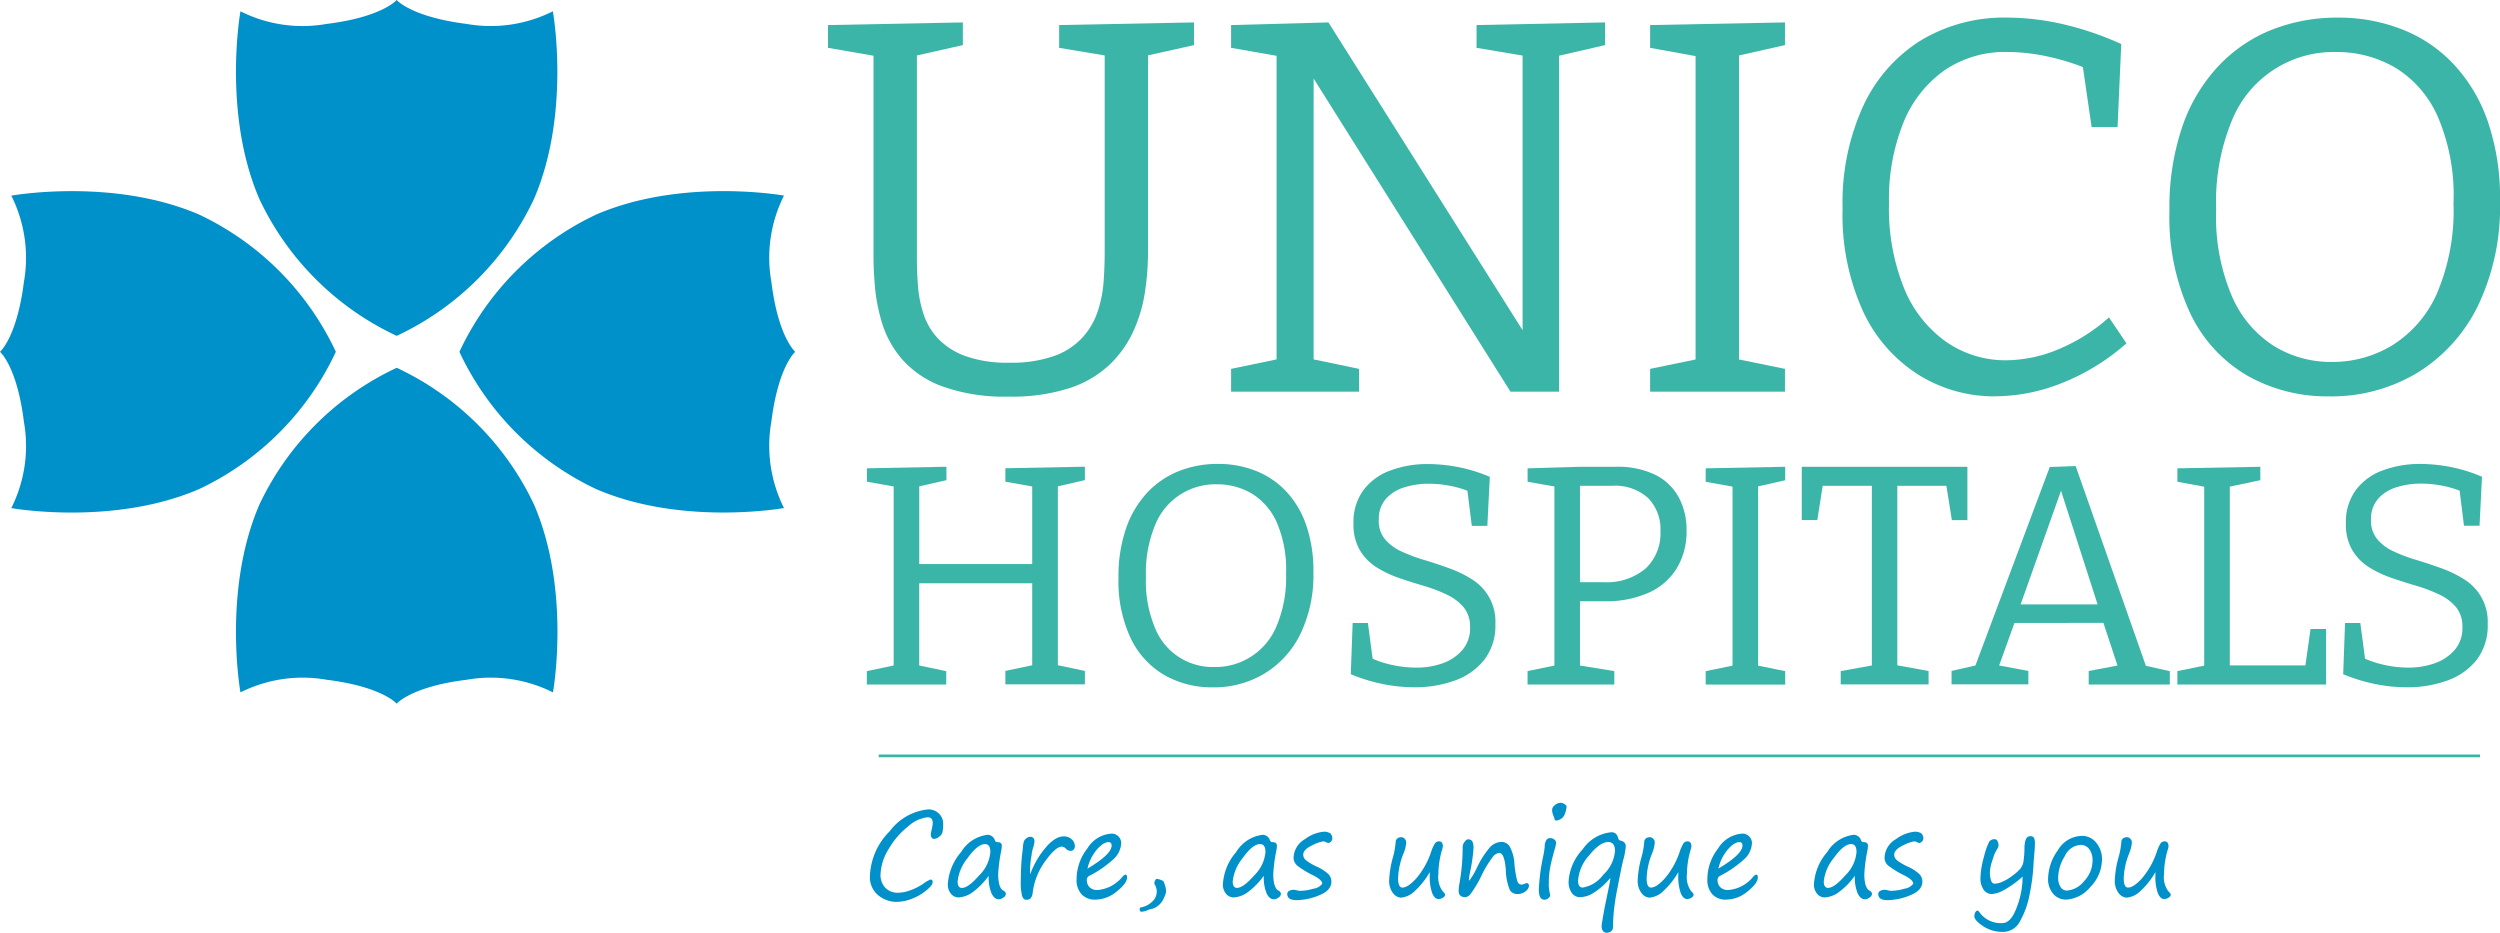 <svg id="Logo_-_H_-_Color" data-name="Logo - H - Color" xmlns="http://www.w3.org/2000/svg" width="160.832" height="60" viewBox="0 0 160.832 60">
  <path id="Path_8647" data-name="Path 8647" d="M25.519,21.607A18.347,18.347,0,0,0,34.352,12.8C36.742,7.25,35.567.727,35.567.727a8.918,8.918,0,0,1-5.552.812C26.45,1.09,25.519,0,25.519,0s-.931,1.1-4.5,1.538A8.87,8.87,0,0,1,15.47.727S14.295,7.25,16.685,12.8a18.347,18.347,0,0,0,8.834,8.805Zm-3.912,1.028A18.347,18.347,0,0,0,12.8,13.8C7.25,11.411.727,12.586.727,12.586a8.918,8.918,0,0,1,.812,5.552C1.09,21.7,0,22.635,0,22.635s1.1.931,1.538,4.5a8.87,8.87,0,0,1-.812,5.552S7.25,33.858,12.8,31.468a18.321,18.321,0,0,0,8.805-8.834Zm3.912,1.028a18.347,18.347,0,0,0-8.834,8.805c-2.39,5.552-1.215,12.075-1.215,12.075a8.918,8.918,0,0,1,5.552-.812c3.565.443,4.5,1.538,4.5,1.538s.931-1.1,4.5-1.538a8.918,8.918,0,0,1,5.552.812s1.175-6.523-1.215-12.075a18.347,18.347,0,0,0-8.834-8.805Zm25.644-1.028s-1.1-.931-1.538-4.5a8.87,8.87,0,0,1,.812-5.552S43.912,11.411,38.36,13.8a18.347,18.347,0,0,0-8.805,8.834,18.347,18.347,0,0,0,8.805,8.834c5.552,2.39,12.075,1.215,12.075,1.215a8.918,8.918,0,0,1-.812-5.552c.443-3.565,1.538-4.5,1.538-4.5Z" transform="translate(0 0)" fill="#0090ca"/>
  <path id="Path_8648" data-name="Path 8648" d="M102.475,96.233c.1,0,.142.057.142.176s-.136.3-.409.522a3.181,3.181,0,0,1-.937.539,2.721,2.721,0,0,1-.976.2,1.853,1.853,0,0,1-1.181-.426,1.5,1.5,0,0,1-.534-1.238,4.28,4.28,0,0,1,1.277-2.884,3.5,3.5,0,0,1,2.458-1.4.945.945,0,0,1,.71.273.885.885,0,0,1,.267.636,2.552,2.552,0,0,1-.04.528.528.528,0,0,1-.233.329.589.589,0,0,1-.312.131.188.188,0,0,1-.148-.074.308.308,0,0,1-.062-.2,2.172,2.172,0,0,1,.062-.352,2.038,2.038,0,0,0,.062-.392q0-.375-.324-.375a2.223,2.223,0,0,0-1.249.579,5.085,5.085,0,0,0-1.266,1.47,3.319,3.319,0,0,0-.522,1.641,1.2,1.2,0,0,0,.3.835,1.083,1.083,0,0,0,.852.329,2.363,2.363,0,0,0,.772-.159,3.5,3.5,0,0,0,.835-.426A1.946,1.946,0,0,1,102.475,96.233Z" transform="translate(-42.615 -39.649)" fill="#0090ca"/>
  <path id="Path_8649" data-name="Path 8649" d="M110.023,97.251a4.614,4.614,0,0,1-1.011,1.033,1.692,1.692,0,0,1-.92.346.626.626,0,0,1-.488-.238.909.909,0,0,1-.2-.613,3.494,3.494,0,0,1,.857-2.072,2.313,2.313,0,0,1,1.709-1.107.5.5,0,0,1,.46.352c.034.079.079.119.148.119.193,0,.3.074.3.227a1.968,1.968,0,0,1-.034.312,10.085,10.085,0,0,0-.2,1.521c0,.59.114.942.335,1.062a.248.248,0,0,1,.159.216.3.3,0,0,1-.159.227.487.487,0,0,1-.3.114c-.187,0-.341-.131-.466-.386a2.783,2.783,0,0,1-.182-1.113ZM109.8,95.2q-.485,0-1.124.9a2.834,2.834,0,0,0-.642,1.5c0,.278.091.42.278.42.267,0,.642-.272,1.113-.812a2.361,2.361,0,0,0,.715-1.493C110.142,95.366,110.029,95.2,109.8,95.2Z" transform="translate(-46.428 -40.896)" fill="#0090ca"/>
  <path id="Path_8650" data-name="Path 8650" d="M116.266,97.214c.023-.045.051-.1.085-.182a6.1,6.1,0,0,1,.46-.9,5.287,5.287,0,0,1,.46-.619,2.57,2.57,0,0,1,.46-.449,1.453,1.453,0,0,1,.375-.216.988.988,0,0,1,.324-.062.725.725,0,0,1,.522.193.6.6,0,0,1,.2.448.313.313,0,0,1-.074.2.249.249,0,0,1-.216.091.386.386,0,0,1-.284-.136.373.373,0,0,0-.272-.136c-.255,0-.607.307-1.05.92a4.333,4.333,0,0,0-.818,2.032.636.636,0,0,1-.136.375.412.412,0,0,1-.29.091c-.125,0-.2-.091-.261-.267a3.6,3.6,0,0,1-.08-.9c0-.114.006-.369.017-.755.017-.46.045-.835.085-1.113q.009-.068.034-.324a2.136,2.136,0,0,1,.062-.392.439.439,0,0,1,.159-.2.41.41,0,0,1,.256-.1.246.246,0,0,1,.2.085.29.29,0,0,1,.068.182,1.525,1.525,0,0,1-.074.4,2.451,2.451,0,0,0-.1.4,1.458,1.458,0,0,1-.04.261,6.933,6.933,0,0,0-.074.829v.233h0Z" transform="translate(-50.002 -40.98)" fill="#0090ca"/>
  <path id="Path_8651" data-name="Path 8651" d="M125.247,97.282c0,.25-.221.551-.659.9a2.173,2.173,0,0,1-1.362.528,1.165,1.165,0,0,1-.908-.346,1.371,1.371,0,0,1-.318-.971,3.245,3.245,0,0,1,.7-1.987,1.964,1.964,0,0,1,1.544-.942.6.6,0,0,1,.449.182.6.6,0,0,1,.176.431,1.485,1.485,0,0,1-.551,1.079,7,7,0,0,1-1.476,1.011.3.3,0,0,0-.187.255.67.67,0,0,0,.176.488.7.7,0,0,0,.522.182,2.293,2.293,0,0,0,1.607-.869c.079-.079.142-.119.182-.119C125.208,97.1,125.247,97.162,125.247,97.282Zm-2.543-.568q1.55-.92,1.55-1.482c0-.148-.068-.221-.2-.221-.227,0-.477.165-.761.494A2.874,2.874,0,0,0,122.7,96.714Z" transform="translate(-52.74 -40.835)" fill="#0090ca"/>
  <path id="Path_8652" data-name="Path 8652" d="M129.173,101.435a1.409,1.409,0,0,0,.874-.477.861.861,0,0,0,.091-.971.218.218,0,0,1-.045-.136.411.411,0,0,1,.051-.159q.051-.1.1-.1a.82.82,0,0,1,.244.057.559.559,0,0,1,.193.1,1.664,1.664,0,0,1,.1.273,1.421,1.421,0,0,1,.068.4,1.8,1.8,0,0,1-.136.386,1.194,1.194,0,0,1-.375.505,1.134,1.134,0,0,1-.449.221,1.3,1.3,0,0,0-.159.04,1.264,1.264,0,0,1-.471.131c-.074,0-.108-.057-.108-.17a.134.134,0,0,1,.023-.091Z" transform="translate(-55.83 -43.05)" fill="#0090ca"/>
  <path id="Path_8653" data-name="Path 8653" d="M141.193,97.251a4.614,4.614,0,0,1-1.01,1.033,1.692,1.692,0,0,1-.92.346.626.626,0,0,1-.488-.238.909.909,0,0,1-.2-.613,3.459,3.459,0,0,1,.857-2.072,2.313,2.313,0,0,1,1.709-1.107.5.5,0,0,1,.46.352c.034.079.079.119.148.119.193,0,.3.074.3.227a1.965,1.965,0,0,1-.034.312,10.087,10.087,0,0,0-.2,1.521c0,.59.114.942.335,1.062a.248.248,0,0,1,.159.216.3.3,0,0,1-.159.227.487.487,0,0,1-.3.114c-.187,0-.341-.131-.465-.386a2.782,2.782,0,0,1-.182-1.113Zm-.221-2.055q-.485,0-1.124.9a2.834,2.834,0,0,0-.642,1.5c0,.278.091.42.278.42.267,0,.642-.272,1.113-.812a2.361,2.361,0,0,0,.715-1.493C141.312,95.366,141.2,95.2,140.971,95.2Z" transform="translate(-59.902 -40.896)" fill="#0090ca"/>
  <path id="Path_8654" data-name="Path 8654" d="M148.124,97.594c0-.159-.193-.341-.585-.539a5.724,5.724,0,0,1-1-.607.667.667,0,0,1-.261-.511,1.422,1.422,0,0,1,.732-1.209,2.391,2.391,0,0,1,1.192-.477.721.721,0,0,1,.431.1.415.415,0,0,1,.136.352.247.247,0,0,1-.1.193.281.281,0,0,1-.153.079.438.438,0,0,1-.159-.057.555.555,0,0,0-.153-.051,2.378,2.378,0,0,0-.744.267c-.375.176-.562.38-.562.6a.478.478,0,0,0,.2.369,3.57,3.57,0,0,0,.71.409,2.692,2.692,0,0,1,.659.42.683.683,0,0,1,.244.528c0,.375-.255.664-.772.874a3.911,3.911,0,0,1-1.476.318c-.4,0-.59-.136-.59-.4a.222.222,0,0,1,.131-.2.6.6,0,0,1,.267-.068,1.231,1.231,0,0,1,.21.034,1.162,1.162,0,0,0,.2.034,3.061,3.061,0,0,0,.869-.136A.836.836,0,0,0,148.124,97.594Z" transform="translate(-63.059 -40.743)" fill="#0090ca"/>
  <path id="Path_8655" data-name="Path 8655" d="M160.031,97.117a4.952,4.952,0,0,1-.959,1.215,1.431,1.431,0,0,1-.908.431.708.708,0,0,1-.494-.284,1.29,1.29,0,0,1-.25-.869,6.565,6.565,0,0,1,.233-1.414,5.284,5.284,0,0,0,.193-1.1.348.348,0,0,1,.335-.221.3.3,0,0,1,.244.108.342.342,0,0,1,.091.227,2.253,2.253,0,0,1-.182.727,4.66,4.66,0,0,0-.341,1.578c0,.4.091.6.278.6.238,0,.539-.2.9-.6a5.124,5.124,0,0,0,.942-1.68,2.544,2.544,0,0,1,.25-.562.313.313,0,0,1,.261-.131c.165,0,.25.108.25.329a1.681,1.681,0,0,1-.068.267,5.693,5.693,0,0,0-.221,1.516,1.526,1.526,0,0,0,.284,1.107c.1.091.148.165.148.221s-.051.131-.148.187a.54.54,0,0,1-.267.085c-.17,0-.307-.125-.414-.38a3.15,3.15,0,0,1-.159-1.124v-.238Z" transform="translate(-68.05 -41.015)" fill="#0090ca"/>
  <path id="Path_8656" data-name="Path 8656" d="M167.911,95.994a.613.613,0,0,0-.414.25,6.752,6.752,0,0,0-.687,1.113,7.13,7.13,0,0,1-.783,1.323.489.489,0,0,1-.3.159c-.29,0-.431-.136-.431-.414a2.886,2.886,0,0,1,.057-.5,12.829,12.829,0,0,0,.2-2.328.553.553,0,0,1,.119-.307c.079-.114.153-.17.227-.17a.312.312,0,0,1,.272.119.953.953,0,0,1,.079.471,10.473,10.473,0,0,1-.221,1.521,3.271,3.271,0,0,0-.074.483c0,.04.011.057.028.057a4.443,4.443,0,0,0,.511-.874,5.813,5.813,0,0,1,.8-1.249,1.039,1.039,0,0,1,.755-.363.622.622,0,0,1,.534.3,2.616,2.616,0,0,1,.3,1.1,6.237,6.237,0,0,0,.187,1.124c.057.148.142.221.261.221a.747.747,0,0,0,.284-.079.091.091,0,0,1,.045-.017c.1,0,.159.062.159.182a.486.486,0,0,1-.216.341.79.79,0,0,1-.522.182.567.567,0,0,1-.483-.244,3.482,3.482,0,0,1-.267-1.317C168.275,96.358,168.133,95.994,167.911,95.994Z" transform="translate(-71.457 -41.122)" fill="#0090ca"/>
  <path id="Path_8657" data-name="Path 8657" d="M175.016,96.209a2.935,2.935,0,0,0,.079.624.46.46,0,0,1,.017.108q0,.068-.119.17a.386.386,0,0,1-.255.1c-.238,0-.358-.216-.358-.653a12.7,12.7,0,0,1,.278-2.129,5.489,5.489,0,0,0,.1-.624.832.832,0,0,1,.085-.392.265.265,0,0,1,.238-.165.437.437,0,0,1,.3.091.254.254,0,0,1,.108.2,1.11,1.11,0,0,1-.051.29c-.182.642-.3,1.107-.341,1.385a5.1,5.1,0,0,0-.074.993Zm.477-4.088c-.051,0-.091-.057-.119-.165-.011-.034-.023-.074-.04-.114a1.055,1.055,0,0,1-.1-.414.4.4,0,0,1,.176-.3.565.565,0,0,1,.386-.153.469.469,0,0,1,.238.085c.085.057.131.108.131.159a1.537,1.537,0,0,1-.091.409.626.626,0,0,1-.284.392A.835.835,0,0,1,175.493,92.121Z" transform="translate(-75.383 -39.329)" fill="#0090ca"/>
  <path id="Path_8658" data-name="Path 8658" d="M180.457,97.268a.368.368,0,0,0-.1.079,4.4,4.4,0,0,1-.976.852,1.7,1.7,0,0,1-.886.29.634.634,0,0,1-.539-.284,1.2,1.2,0,0,1-.2-.721,3.318,3.318,0,0,1,.914-2.083,2.508,2.508,0,0,1,1.845-1.09c.227,0,.375.131.437.4a.168.168,0,0,0,.142.136q.341.077.341.375a5.019,5.019,0,0,1-.17.9c-.08.318-.2.92-.369,1.8a13.941,13.941,0,0,0-.267,1.959c-.011.284-.017.477-.023.573a.3.3,0,0,1-.125.238.462.462,0,0,1-.278.085.276.276,0,0,1-.238-.119.491.491,0,0,1-.085-.3c0-.074.04-.335.119-.778s.165-.863.25-1.26c.1-.483.17-.835.2-1.05Zm.284-1.754c0-.38-.148-.573-.437-.573-.358,0-.766.29-1.238.874a2.684,2.684,0,0,0-.7,1.607c0,.3.1.448.3.448a2.051,2.051,0,0,0,1.317-.823A2.318,2.318,0,0,0,180.741,95.514Z" transform="translate(-76.844 -40.771)" fill="#0090ca"/>
  <path id="Path_8659" data-name="Path 8659" d="M188.2,97.117a4.952,4.952,0,0,1-.959,1.215,1.431,1.431,0,0,1-.908.431.708.708,0,0,1-.494-.284,1.29,1.29,0,0,1-.25-.869,6.224,6.224,0,0,1,.233-1.414,5.285,5.285,0,0,0,.193-1.1.348.348,0,0,1,.335-.221.3.3,0,0,1,.244.108.342.342,0,0,1,.091.227,2.254,2.254,0,0,1-.182.727,4.661,4.661,0,0,0-.341,1.578c0,.4.091.6.278.6.238,0,.539-.2.9-.6a5.124,5.124,0,0,0,.942-1.68,2.546,2.546,0,0,1,.25-.562.313.313,0,0,1,.261-.131c.165,0,.25.108.25.329a1.677,1.677,0,0,1-.068.267,5.693,5.693,0,0,0-.221,1.516,1.526,1.526,0,0,0,.284,1.107c.1.091.148.165.148.221s-.051.131-.148.187a.54.54,0,0,1-.267.085c-.17,0-.307-.125-.414-.38a3.151,3.151,0,0,1-.159-1.124v-.238Z" transform="translate(-80.229 -41.015)" fill="#0090ca"/>
  <path id="Path_8660" data-name="Path 8660" d="M196.727,97.282c0,.25-.221.551-.659.9a2.173,2.173,0,0,1-1.362.528,1.165,1.165,0,0,1-.908-.346,1.372,1.372,0,0,1-.318-.971,3.245,3.245,0,0,1,.7-1.987,1.964,1.964,0,0,1,1.544-.942.6.6,0,0,1,.449.182.6.6,0,0,1,.176.431,1.485,1.485,0,0,1-.551,1.079,7,7,0,0,1-1.476,1.011.3.3,0,0,0-.187.255.67.67,0,0,0,.176.488.7.7,0,0,0,.522.182,2.293,2.293,0,0,0,1.607-.869c.079-.079.142-.119.182-.119C196.688,97.1,196.727,97.162,196.727,97.282Zm-2.538-.568q1.55-.92,1.55-1.482c0-.148-.068-.221-.2-.221-.227,0-.477.165-.761.494A2.875,2.875,0,0,0,194.19,96.714Z" transform="translate(-83.641 -40.835)" fill="#0090ca"/>
  <path id="Path_8661" data-name="Path 8661" d="M208.173,97.251a4.614,4.614,0,0,1-1.011,1.033,1.692,1.692,0,0,1-.92.346.626.626,0,0,1-.488-.238.909.909,0,0,1-.2-.613,3.459,3.459,0,0,1,.857-2.072,2.313,2.313,0,0,1,1.709-1.107.5.5,0,0,1,.46.352c.034.079.079.119.148.119.193,0,.3.074.3.227a1.965,1.965,0,0,1-.034.312,10.09,10.09,0,0,0-.2,1.521c0,.59.114.942.335,1.062a.248.248,0,0,1,.159.216.3.3,0,0,1-.159.227.487.487,0,0,1-.3.114c-.187,0-.341-.131-.466-.386a2.783,2.783,0,0,1-.182-1.113Zm-.221-2.055q-.486,0-1.124.9a2.834,2.834,0,0,0-.642,1.5c0,.278.091.42.278.42.267,0,.642-.272,1.113-.812a2.361,2.361,0,0,0,.715-1.493C208.292,95.366,208.179,95.2,207.951,95.2Z" transform="translate(-88.857 -40.896)" fill="#0090ca"/>
  <path id="Path_8662" data-name="Path 8662" d="M215.094,97.594c0-.159-.193-.341-.585-.539a5.726,5.726,0,0,1-1-.607.667.667,0,0,1-.261-.511,1.422,1.422,0,0,1,.732-1.209,2.391,2.391,0,0,1,1.192-.477.721.721,0,0,1,.431.1.415.415,0,0,1,.136.352.248.248,0,0,1-.1.193.282.282,0,0,1-.153.079.438.438,0,0,1-.159-.057.554.554,0,0,0-.153-.051,2.427,2.427,0,0,0-.744.267c-.375.176-.562.38-.562.6a.478.478,0,0,0,.2.369,3.568,3.568,0,0,0,.71.409,2.692,2.692,0,0,1,.659.42.683.683,0,0,1,.244.528c0,.375-.255.664-.772.874a3.91,3.91,0,0,1-1.476.318c-.4,0-.59-.136-.59-.4a.218.218,0,0,1,.136-.2.582.582,0,0,1,.267-.068,1.231,1.231,0,0,1,.21.034,1.163,1.163,0,0,0,.2.034,3.062,3.062,0,0,0,.869-.136A.834.834,0,0,0,215.094,97.594Z" transform="translate(-92.009 -40.743)" fill="#0090ca"/>
  <path id="Path_8663" data-name="Path 8663" d="M226.831,97.356a6.446,6.446,0,0,1-1.181.852,1.933,1.933,0,0,1-.783.267.632.632,0,0,1-.556-.3,1.26,1.26,0,0,1-.193-.7,5.351,5.351,0,0,1,.227-1.391,4.5,4.5,0,0,1,.341-.982.411.411,0,0,1,.358-.153.2.2,0,0,1,.17.119.539.539,0,0,1,.068.272.505.505,0,0,1-.085.238,3.861,3.861,0,0,0-.2.38c-.006.023-.051.17-.142.443a2.55,2.55,0,0,0-.131.761,2,2,0,0,0,.062.386c.04.176.125.261.25.261a1.258,1.258,0,0,0,.494-.125,2.921,2.921,0,0,0,.664-.4,2.838,2.838,0,0,0,.5-.449,1.035,1.035,0,0,0,.182-.392,5.806,5.806,0,0,0,.074-.954c.017-.488.131-.732.358-.732a.273.273,0,0,1,.256.1.908.908,0,0,1,.057.4c0,.159-.011.363-.034.6-.028.307-.045.522-.051.653a13.045,13.045,0,0,1-.261,2.021,5.644,5.644,0,0,1-.613,1.7,1.232,1.232,0,0,1-1.107.681,2.232,2.232,0,0,1-1.272-.375c-.375-.25-.556-.46-.556-.636a.525.525,0,0,1,.057-.238c.04-.079.085-.119.148-.119.028,0,.062.023.1.068a1.669,1.669,0,0,0,1.5.732c.352,0,.653-.312.891-.931a5.547,5.547,0,0,0,.4-1.749,1.4,1.4,0,0,1,.017-.3Z" transform="translate(-96.711 -40.96)" fill="#0090ca"/>
  <path id="Path_8664" data-name="Path 8664" d="M233.242,98.819a1.044,1.044,0,0,1-.829-.38,1.408,1.408,0,0,1-.324-.942,3.23,3.23,0,0,1,.636-1.862,1.827,1.827,0,0,1,1.521-.914,1.157,1.157,0,0,1,.948.449,1.648,1.648,0,0,1,.363,1.073,2.564,2.564,0,0,1-.749,1.766,2.175,2.175,0,0,1-1.567.812Zm-.505-1.414a1.075,1.075,0,0,0,.153.6.461.461,0,0,0,.409.233,1.543,1.543,0,0,0,1.1-.6,1.929,1.929,0,0,0,.551-1.328,1.18,1.18,0,0,0-.21-.732.669.669,0,0,0-.562-.278,1.193,1.193,0,0,0-1.011.721A2.678,2.678,0,0,0,232.737,97.405Z" transform="translate(-100.33 -40.946)" fill="#0090ca"/>
  <path id="Path_8665" data-name="Path 8665" d="M242.262,97.117a4.951,4.951,0,0,1-.959,1.215,1.431,1.431,0,0,1-.908.431.708.708,0,0,1-.494-.284,1.29,1.29,0,0,1-.25-.869,6.222,6.222,0,0,1,.233-1.414,5.283,5.283,0,0,0,.193-1.1.348.348,0,0,1,.335-.221.3.3,0,0,1,.244.108.342.342,0,0,1,.091.227,2.255,2.255,0,0,1-.182.727,4.66,4.66,0,0,0-.341,1.578c0,.4.091.6.278.6.238,0,.539-.2.9-.6a5.124,5.124,0,0,0,.942-1.68,2.549,2.549,0,0,1,.25-.562.313.313,0,0,1,.261-.131c.165,0,.25.108.25.329a1.679,1.679,0,0,1-.068.267,5.693,5.693,0,0,0-.221,1.516,1.526,1.526,0,0,0,.284,1.107c.1.091.148.165.148.221s-.051.131-.148.187a.54.54,0,0,1-.267.085c-.17,0-.307-.125-.414-.38a3.15,3.15,0,0,1-.159-1.124v-.238Z" transform="translate(-103.598 -41.015)" fill="#0090ca"/>
  <rect id="Rectangle_6271" data-name="Rectangle 6271" width="103.017" height="0.176" transform="translate(56.528 48.54)" fill="#3ab5a7"/>
  <path id="Path_8666" data-name="Path 8666" d="M108.7,2.71l8.675-.17V4l-3.367.749.409-.715V17.312a17.012,17.012,0,0,1-.2,2.589,9.509,9.509,0,0,1-.749,2.521,7.031,7.031,0,0,1-1.533,2.146,6.845,6.845,0,0,1-2.572,1.5,12.081,12.081,0,0,1-3.894.545,11.858,11.858,0,0,1-4.252-.647,6.351,6.351,0,0,1-2.589-1.72,6.422,6.422,0,0,1-1.294-2.282,11.367,11.367,0,0,1-.477-2.333q-.1-1.124-.1-1.942V4.039l.409.715L93.83,4.175V2.71l8.675-.17V4l-3.332.749.375-.715V17.687q0,.852.068,1.788a7.621,7.621,0,0,0,.358,1.822,4.249,4.249,0,0,0,.937,1.584,4.59,4.59,0,0,0,1.754,1.124,8.017,8.017,0,0,0,2.839.426,8.2,8.2,0,0,0,2.907-.443,4.565,4.565,0,0,0,1.805-1.192,4.742,4.742,0,0,0,.971-1.686,7.884,7.884,0,0,0,.375-1.908q.068-.971.068-1.89V4.039l.341.681L108.7,4.175V2.71h0Z" transform="translate(-40.562 -1.098)" fill="#3ab5a7"/>
  <path id="Path_8667" data-name="Path 8667" d="M155.3,2.71l8.266-.17V4l-3.4.783.443-.647V26.293h-3.128L144.409,5.5l.409-.034V24.726l-.511-.613,3.435.715v1.465H139.51V24.828l3.435-.715-.511.613V4.141l.375.613-3.3-.579V2.71l6.262-.17,12.9,20.449-.409.034V4.141l.477.613L155.3,4.175V2.71H155.3Z" transform="translate(-60.309 -1.098)" fill="#3ab5a7"/>
  <path id="Path_8668" data-name="Path 8668" d="M195.665,4l-3.332.749.375-.477V24.624l-.375-.477,3.332.681v1.465H186.99V24.828l3.3-.681-.375.477V4.277l.443.511-3.367-.613V2.71l8.675-.17Z" transform="translate(-80.834 -1.098)" fill="#3ab5a7"/>
  <path id="Path_8669" data-name="Path 8669" d="M218.633,26.366a9.219,9.219,0,0,1-4.967-1.4,9.59,9.59,0,0,1-3.554-4.082,14.974,14.974,0,0,1-1.311-6.6,14.946,14.946,0,0,1,1.328-6.6,9.807,9.807,0,0,1,3.707-4.218A10.373,10.373,0,0,1,219.382,2a16.234,16.234,0,0,1,3.537.409A19.749,19.749,0,0,1,226.728,3.7l-.238,5.342h-1.669l-.613-4.218.511.545a14.829,14.829,0,0,0-2.736-.869,12.565,12.565,0,0,0-2.572-.29,6.942,6.942,0,0,0-4.048,1.175,7.606,7.606,0,0,0-2.64,3.349,13.124,13.124,0,0,0-.937,5.206,13.676,13.676,0,0,0,.988,5.512,7.772,7.772,0,0,0,2.708,3.418,6.691,6.691,0,0,0,3.86,1.175,8.872,8.872,0,0,0,3.281-.681,11.429,11.429,0,0,0,3.315-2.078l1.124,1.669a14.075,14.075,0,0,1-4.184,2.566,11.652,11.652,0,0,1-4.247.84Z" transform="translate(-90.262 -0.867)" fill="#3ab5a7"/>
  <path id="Path_8670" data-name="Path 8670" d="M256.116,26.366a10.425,10.425,0,0,1-5.257-1.328,9.19,9.19,0,0,1-3.673-4,14.626,14.626,0,0,1-1.345-6.62,16.081,16.081,0,0,1,.835-5.427A10.8,10.8,0,0,1,249.008,5.1a9.59,9.59,0,0,1,3.452-2.333,11.411,11.411,0,0,1,4.2-.766,11.1,11.1,0,0,1,4.082.732,9.077,9.077,0,0,1,3.333,2.214,10.278,10.278,0,0,1,2.231,3.69,15.07,15.07,0,0,1,.8,5.138,14.747,14.747,0,0,1-1.448,6.824,10.4,10.4,0,0,1-3.929,4.286,10.733,10.733,0,0,1-5.615,1.482Zm.17-2.214a7.408,7.408,0,0,0,3.894-1.073,7.5,7.5,0,0,0,2.861-3.315,13.552,13.552,0,0,0,1.073-5.819,12.782,12.782,0,0,0-1-5.547,6.97,6.97,0,0,0-2.719-3.162,7.419,7.419,0,0,0-3.861-1.022,7.042,7.042,0,0,0-6.631,4.3,13.626,13.626,0,0,0-1.056,5.8,13.016,13.016,0,0,0,1,5.581,7.133,7.133,0,0,0,2.685,3.213A6.979,6.979,0,0,0,256.286,24.152Z" transform="translate(-106.274 -0.867)" fill="#3ab5a7"/>
  <path id="Path_8671" data-name="Path 8671" d="M98.23,66.9v-.863l1.987-.42-.261.363V53.834l.324.38-2.044-.363v-.863l5.115-.1v.863l-2.027.46.278-.38v5.62l-.3-.3h7.868l-.3.3v-5.62l.3.38-2.027-.363v-.863l5.115-.1v.863l-2,.46.261-.38V65.966l-.261-.363,2,.42v.863h-5.115v-.863l1.987-.42-.261.363V60.1l.3.284H101.3l.3-.284v5.882l-.261-.363,2,.42V66.9Z" transform="translate(-42.464 -22.861)" fill="#3ab5a7"/>
  <path id="Path_8672" data-name="Path 8672" d="M132.813,66.944a6.135,6.135,0,0,1-3.1-.783,5.443,5.443,0,0,1-2.169-2.356,8.639,8.639,0,0,1-.795-3.906,9.485,9.485,0,0,1,.494-3.2,6.43,6.43,0,0,1,1.374-2.3,5.654,5.654,0,0,1,2.038-1.374,6.759,6.759,0,0,1,2.481-.454,6.5,6.5,0,0,1,2.407.431,5.37,5.37,0,0,1,1.964,1.306,6,6,0,0,1,1.311,2.18,8.948,8.948,0,0,1,.471,3.032,8.73,8.73,0,0,1-.852,4.025,6.1,6.1,0,0,1-2.316,2.526,6.31,6.31,0,0,1-3.31.874Zm.1-1.306A4.255,4.255,0,0,0,136.9,63.05a8.026,8.026,0,0,0,.63-3.429,7.586,7.586,0,0,0-.59-3.27,4.135,4.135,0,0,0-1.607-1.868,4.36,4.36,0,0,0-2.276-.6,4.165,4.165,0,0,0-3.917,2.538,8.038,8.038,0,0,0-.624,3.423,7.733,7.733,0,0,0,.59,3.293,3.988,3.988,0,0,0,3.809,2.5Z" transform="translate(-54.794 -22.726)" fill="#3ab5a7"/>
  <path id="Path_8673" data-name="Path 8673" d="M154.874,56.178a1.84,1.84,0,0,0,.4,1.243,3.012,3.012,0,0,0,1.073.795,10.662,10.662,0,0,0,1.476.551c.534.159,1.073.341,1.607.534a7.325,7.325,0,0,1,1.465.721,3.181,3.181,0,0,1,1.482,2.861,3.594,3.594,0,0,1-.715,2.3,4.2,4.2,0,0,1-1.9,1.334,7.462,7.462,0,0,1-2.589.431,10.252,10.252,0,0,1-2.049-.21,11.084,11.084,0,0,1-2.049-.63l.119-3.293h.982l.341,2.566-.2-.341a6.818,6.818,0,0,0,1.465.483,7.173,7.173,0,0,0,1.487.159A4.937,4.937,0,0,0,159,65.4a2.981,2.981,0,0,0,1.266-.863,2.134,2.134,0,0,0,.483-1.436,1.964,1.964,0,0,0-.409-1.294,3.154,3.154,0,0,0-1.073-.812,9.6,9.6,0,0,0-1.465-.562c-.534-.159-1.073-.329-1.607-.511a6.962,6.962,0,0,1-1.465-.693,3.3,3.3,0,0,1-1.073-1.1,3.262,3.262,0,0,1-.409-1.714,3.487,3.487,0,0,1,.63-2.135,3.767,3.767,0,0,1,1.726-1.272,6.8,6.8,0,0,1,2.441-.42,10.432,10.432,0,0,1,1.964.2,10.022,10.022,0,0,1,2.01.624l-.159,3.151h-1l-.3-2.407.238.238a6.5,6.5,0,0,0-1.306-.4,7.344,7.344,0,0,0-1.4-.142,5.258,5.258,0,0,0-1.567.233,2.567,2.567,0,0,0-1.192.744,1.927,1.927,0,0,0-.454,1.351Z" transform="translate(-66.175 -22.734)" fill="#3ab5a7"/>
  <path id="Path_8674" data-name="Path 8674" d="M177.977,61.542h-1.868l.363-.3v4.735l-.278-.341,2.487.4V66.9H173.1v-.863l2.027-.42-.3.363V53.838l.341.38-2.066-.363v-.863l3.412-.1h2.265a5.532,5.532,0,0,1,2.549.522,3.469,3.469,0,0,1,1.5,1.448,4.406,4.406,0,0,1,.5,2.146,4.56,4.56,0,0,1-.6,2.367,4.048,4.048,0,0,1-1.794,1.6A6.752,6.752,0,0,1,177.977,61.542Zm.562-7.426h-2.367l.3-.3v6.8l-.363-.3h1.868a3.878,3.878,0,0,0,2.719-.88,3.1,3.1,0,0,0,.954-2.39,2.884,2.884,0,0,0-.795-2.146A3.159,3.159,0,0,0,178.539,54.116Z" transform="translate(-74.828 -22.863)" fill="#3ab5a7"/>
  <path id="Path_8675" data-name="Path 8675" d="M198.405,53.759l-1.964.443.221-.284v12l-.221-.278,1.964.4v.863H193.29v-.863l1.947-.4-.221.278v-12l.261.3-1.987-.363v-.863l5.115-.1v.869Z" transform="translate(-83.558 -22.863)" fill="#3ab5a7"/>
  <path id="Path_8676" data-name="Path 8676" d="M206.679,66.905v-.863l2.328-.42-.324.443V53.82l.363.3h-3.872l.4-.341-.4,2.549h-1V52.9h10.656v3.429h-1l-.4-2.509.4.3h-3.872l.363-.3V66.06l-.3-.443,2.311.42V66.9h-5.643Z" transform="translate(-88.261 -22.869)" fill="#3ab5a7"/>
  <path id="Path_8677" data-name="Path 8677" d="M233.765,65.987l-.46-.4,1.885.42v.863h-5.217V66l2.089-.4-.159.278-1.062-3.213.3.238H225l.284-.238-1.141,3.168-.1-.221,2.049.38v.863H221.15v-.863l1.845-.42-.42.363,4.894-13.063,1.663-.062ZM225.5,61.973l-.159-.261h5.478l-.182.284-2.629-8.169.38.023Z" transform="translate(-95.601 -22.83)" fill="#3ab5a7"/>
  <path id="Path_8678" data-name="Path 8678" d="M255.307,63.33h1V66.9H246.74v-.863l1.964-.4-.238.341V53.855l.238.363-1.964-.363v-.863l5.336-.1v.863l-2.186.46.221-.363V65.97l-.3-.3h5.4l-.278.3Z" transform="translate(-106.663 -22.863)" fill="#3ab5a7"/>
  <path id="Path_8679" data-name="Path 8679" d="M267.323,56.178a1.87,1.87,0,0,0,.4,1.243,3.013,3.013,0,0,0,1.073.795,10.659,10.659,0,0,0,1.476.551c.534.159,1.067.341,1.607.534a7.326,7.326,0,0,1,1.465.721,3.2,3.2,0,0,1,1.487,2.861,3.625,3.625,0,0,1-.71,2.3,4.2,4.2,0,0,1-1.9,1.334,7.462,7.462,0,0,1-2.589.431,10.252,10.252,0,0,1-2.049-.21,11.082,11.082,0,0,1-2.049-.63l.119-3.293h.982l.341,2.566-.2-.341a6.924,6.924,0,0,0,1.465.483,7.172,7.172,0,0,0,1.487.159,4.937,4.937,0,0,0,1.726-.29,2.981,2.981,0,0,0,1.266-.863,2.134,2.134,0,0,0,.483-1.436A1.964,1.964,0,0,0,272.8,61.8a3.154,3.154,0,0,0-1.073-.812,9.594,9.594,0,0,0-1.465-.562c-.534-.159-1.073-.329-1.607-.511a6.962,6.962,0,0,1-1.465-.693,3.3,3.3,0,0,1-1.073-1.1,3.262,3.262,0,0,1-.409-1.714,3.487,3.487,0,0,1,.63-2.135,3.767,3.767,0,0,1,1.726-1.272,6.788,6.788,0,0,1,2.436-.42,10.432,10.432,0,0,1,1.964.2,9.859,9.859,0,0,1,2,.624l-.159,3.151h-1l-.3-2.407.239.238a6.5,6.5,0,0,0-1.306-.4,7.345,7.345,0,0,0-1.4-.142,5.258,5.258,0,0,0-1.567.233,2.567,2.567,0,0,0-1.192.744,1.954,1.954,0,0,0-.454,1.351Z" transform="translate(-114.79 -22.734)" fill="#3ab5a7"/>
</svg>
